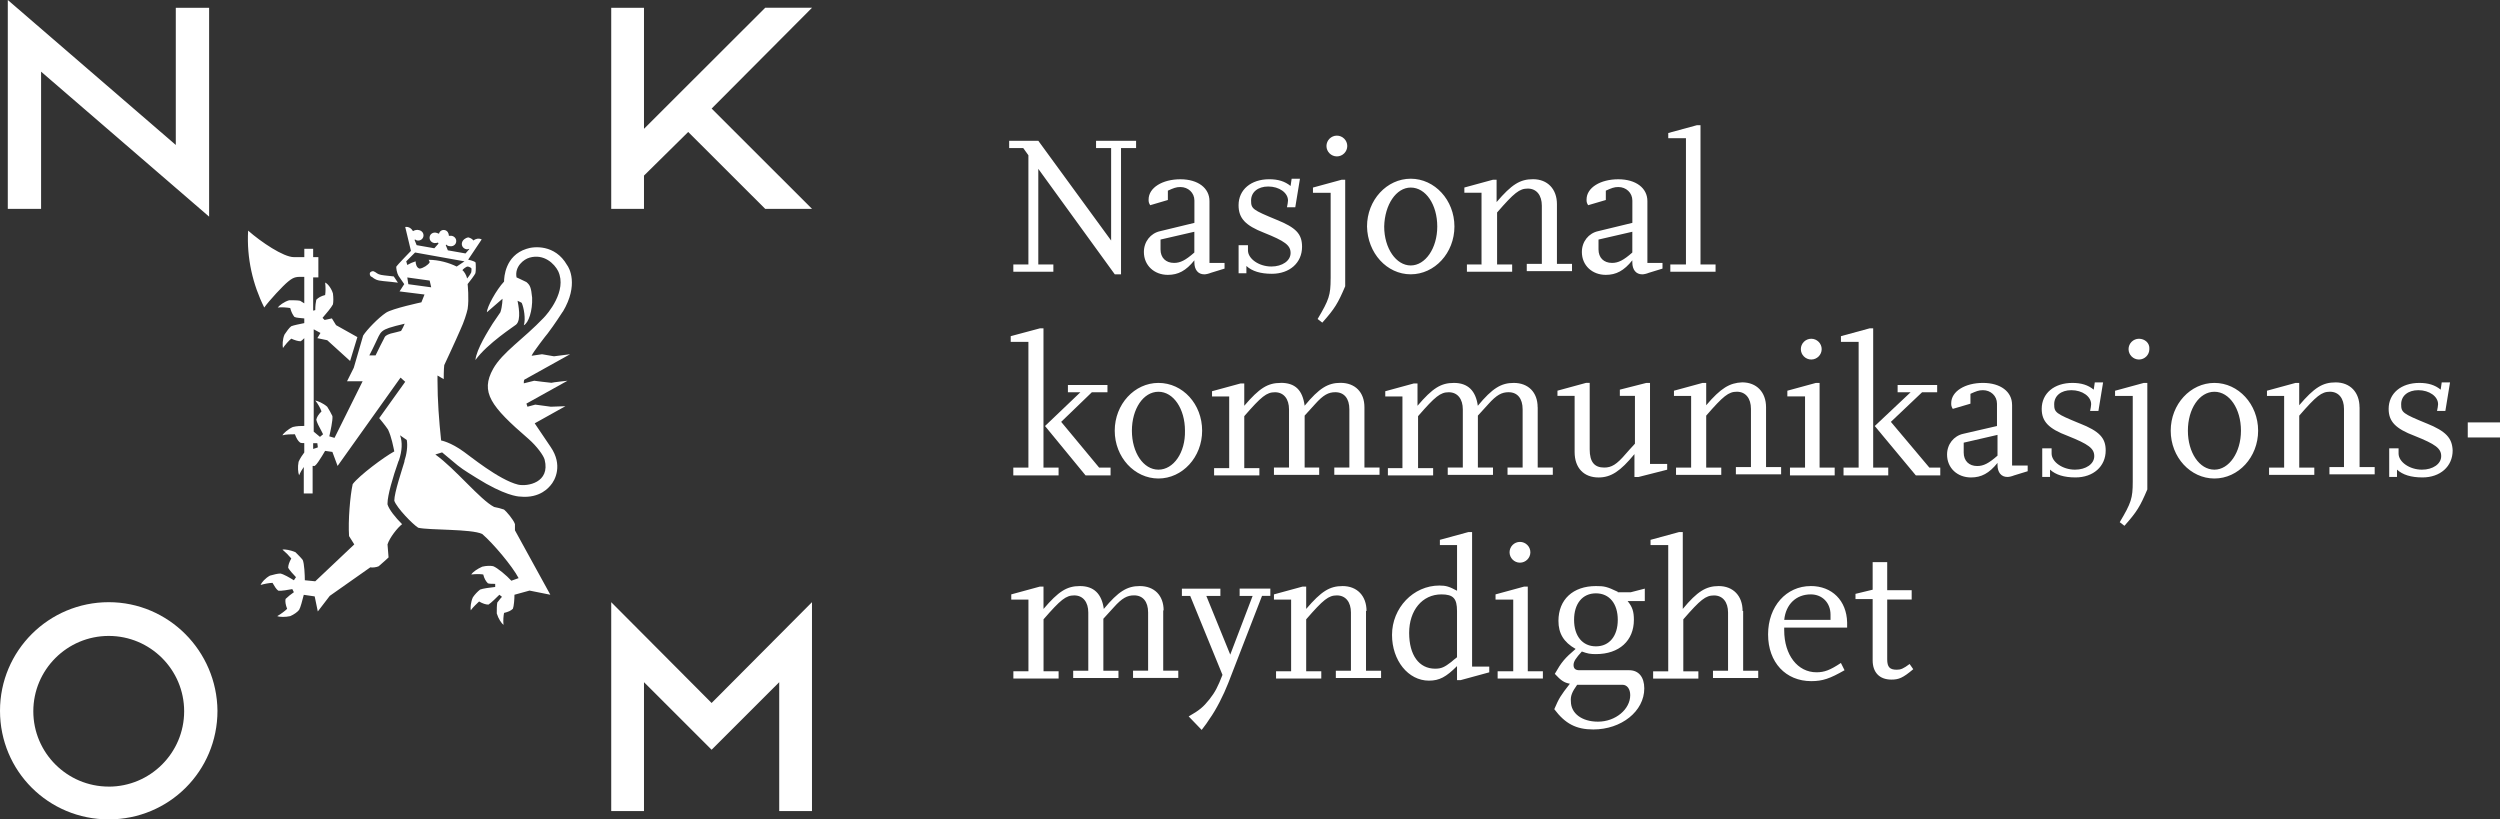 <?xml version="1.0" encoding="UTF-8"?> <svg xmlns="http://www.w3.org/2000/svg" id="Layer_1" viewBox="0 0 763.1 250.1"><rect x="0" y="0" width="763.1" height="250.1" fill="#333333" stroke="none"/><defs><style>.cls-1{fill:#fff;stroke-width:0px;}</style></defs><path class="cls-1" d="M196.57,53.6l13.5-13.32,23.5,23.47h14.29l-30.64-30.61,30.64-30.77h-14.29l-37,36.95V2.38h-10v61.37h10v-10.15ZM12.55,21.88l51.28,44.25V2.38h-10.17v41.87L2.38,0v63.75h10.16V21.89h0ZM33.19,183.81c-18.26,0-33.19,14.75-33.19,33.15s14.77,33.15,33.19,33.15,33.19-14.75,33.19-33.15c-.16-18.24-14.93-33.15-33.19-33.15ZM33.19,240.1c-12.7,0-23.02-10.31-23.02-22.99s10.32-23,23.02-23,23.02,10.31,23.02,23-10.32,23-23.02,23h0ZM113.53,84.53c.79.64,1.43,1.11,3.49,1.27,1.59.16,3.33.32,4.44.48l-1.27-1.9c-.95-.16-1.91-.16-2.86-.32-1.59-.16-2.06-.47-2.7-.95l-.32-.16c-.32-.32-.95-.16-1.27.16-.32.32-.16.95.16,1.27,0,0,.32.16.32.16Z"></path><path class="cls-1" d="M171.8,95.15c4.92-8.24,1.91-13.48,1.27-14.27-3.65-6.35-10.16-5.71-12.38-4.92-6.51,2.06-6.83,8.72-6.83,9.99-2.38,2.54-5.24,7.77-5.24,9.36,1.11-.95,4.76-4.12,4.76-4.12,0,0,0,2.22-.64,4.12,0,0-1.75,2.54-2.38,3.49-1.27,2.06-4.92,7.77-5.24,11.1,3.65-5.08,12.07-10.47,12.38-10.79,1.75-1.43.64-6.34.48-7.3.48.16,1.27.64,1.27.64.64,1.43,1.27,4.92.64,6.82,1.43-.64,2.7-4.44,2.54-8.41-.32-3.17-.63-3.81-1.74-4.76-1.27-.64-3.02-1.43-3.02-1.43-.64-3.33,2.22-5.55,3.97-6.03,4.44-1.27,7.62,1.9,8.73,4.12,2.86,6.03-3.33,13.16-4.44,14.27-6.19,6.5-12.54,10.47-15.4,15.54-3.97,7.13-.79,11.42,10.8,21.41,2.54,2.22,4.6,5.08,4.92,6.34,1.75,6.98-5.24,8.25-8.1,7.61-5.87-1.43-15.08-9.04-16.51-9.99-4.13-3.02-6.99-3.49-6.99-3.49-.64-6.03-1.11-12.21-1.11-18.4v-1.43l1.9,1.11s0-3.17.16-4.28c0,0,3.49-7.45,4.92-10.79,1.11-2.38,1.91-4.92,2.22-6.34.48-3.01,0-7.61,0-7.61.64-.79,2.22-2.85,2.38-3.33.16-.48.16-3.17,0-3.33-.64-.48-2.22-.79-2.22-.79l4.13-6.18c-.95-.48-1.9-.16-2.54.32-.32-.48-.95-.79-1.59-.95-.79.16-1.75.79-1.91,1.74-.16.95.48,1.74,1.43,1.9.16,0,.48,0,.79-.16v.16l-1.11,1.27-5.4-.95-.64-1.59.16-.16c.28.31.69.49,1.11.48.8.16,1.75-.32,1.91-1.27.16-.95-.47-1.74-1.43-1.9h-.79c0-.79-.48-1.59-1.27-1.74-.79-.18-1.57.32-1.75,1.11,0,0,0,0,0,0-.48-.16-.79-.32-.95-.32-.79-.16-1.74.32-1.9,1.27-.16.95.47,1.74,1.43,1.9.32,0,.79,0,1.11-.16l.16.32-1.27,1.43-5.4-.95-.64-1.59.16-.16c.18.17.4.28.64.32.79.16,1.75-.32,1.91-1.27.16-.95-.48-1.74-1.43-1.9-.48-.16-1.27,0-1.75.32-.48-.79-1.27-1.43-2.38-1.27l1.75,7.3s-4.29,4.44-4.44,4.76.16,2.06.64,2.85l1.75,2.54-1.43,2.22,7.62.95-.95,2.38s-8.89,1.9-10.8,3.17c-2.38,1.59-5.87,5.23-6.98,6.98l-2.86,9.83-2.06,4.12h4.76l-8.58,17.28-1.59-.47c.32-1.43,1.11-4.92.95-6.19-.47-.98-1-1.93-1.59-2.85-1.27-1.11-2.86-1.74-3.65-1.9.79.95,1.59,2.38,1.91,3.33-.95.95-1.43,1.74-1.59,2.54.16.79.79,2.06,1.59,3.49l.48.95-.95.79c-.64-.47-1.27-1.11-1.91-1.59v-31.24l2.06,1.11-.95,1.59,3.02.63,6.98,6.34,2.22-7.29-6.51-3.65-1.27-2.06-2.22.48-.64-.64c1.11-1.27,2.7-3.17,3.18-4.12.16-.79.16-2.06,0-3.33-.48-1.59-1.59-3.01-2.38-3.33.16,1.27.16,2.85,0,3.81-1.27.32-2.07.79-2.7,1.43-.16.63-.32,1.9-.32,3.17l-.64.16v-10.15h1.59v-6.18h-1.59v-2.54h-2.7v2.54h-3.18c-3.18,0-10-4.6-13.97-8.09-.48,8.41,1.43,16.49,4.92,23.47,1.59-2.22,5.72-6.66,7.3-7.93,1.91-1.59,2.7-1.43,4.92-1.43v8.09c-.41-.29-.83-.55-1.27-.79-.79-.16-2.07-.16-3.34-.16-1.59.47-3.02,1.59-3.49,2.22,1.27-.16,2.86,0,3.81.16.32,1.27.79,2.06,1.27,2.7.64.32,1.75.32,3.02.47v1.43c-1.59.32-3.18.64-3.97.95-.64.47-1.43,1.59-2.06,2.54-.64,1.43-.64,3.33-.48,4.12.64-.95,1.75-2.22,2.54-2.86,1.11.48,2.06.79,2.86.79.32-.16.64-.48,1.11-.95v26.8h-.16c-.79,0-2.06,0-3.33.32-1.43.64-2.86,1.9-3.18,2.54,1.11-.32,2.86-.32,3.81-.32.48,1.27.95,2.06,1.59,2.54.32.16.79.16,1.27.16v.48-.16,2.54c-.47.63-1.27,1.74-1.74,2.85-.32,1.59-.16,3.33.16,4.12.32-.79.95-1.9,1.43-2.54v8.09h2.7v-8.41h.64c.64-.48,1.43-1.74,2.22-3.01l.95-1.59,2.22.32,1.59,4.28,19.21-26.96,1.43,1.27-7.94,11.1s1.75,2.06,2.7,3.49c1.11,2.38,1.59,5.23,1.91,6.66-3.18,1.74-10.64,7.29-12.7,9.99-.79,3.49-1.43,11.26-1.11,15.86.32.48,1.59,2.54,1.59,2.54l-11.91,11.26-3.18-.32c0-1.59-.16-5.08-.64-6.18-.47-.64-1.43-1.59-2.22-2.38-1.43-.63-3.18-.95-3.97-.79.98.82,1.88,1.72,2.7,2.7-.63,1.11-.95,2.06-.95,2.85.32.64,1.59,2.06,2.38,2.86l-.64.95c-1.27-.79-3.18-1.9-4.13-2.06-.79,0-2.06.32-3.18.64-1.43.79-2.54,2.06-2.86,2.85,1.11-.32,2.7-.64,3.65-.64.64,1.11,1.11,1.9,1.75,2.38.95.16,3.33-.32,4.29-.48l.48.95c-.9.62-1.75,1.3-2.54,2.06-.16.79,0,1.74.48,3.02-.64.63-1.91,1.59-3.02,2.22.79.32,2.54.32,3.97,0,1.11-.47,2.22-1.27,2.7-1.9.48-.79.96-2.85,1.43-4.6l3.33.48.95,4.6,3.65-4.76,12.39-8.72c.48.16,1.91,0,2.54-.32.63-.48,3.02-2.7,3.02-2.7l-.32-3.97c.64-2.06,3.02-5.07,4.45-6.18-2.07-2.06-3.97-4.44-4.45-6.03v-.32c0-2.38,1.59-7.93,3.34-12.85l.16-.32c.95-2.85,1.11-5.55.32-7.61l2.06,1.43c.32,1.9,0,4.28-.79,6.66l.16-.32c-.79,2.7-3.18,9.67-3.18,12.21.79,2.22,5.56,7.13,7.3,8.24,3.33.79,16.2.32,19.53,1.9,3.34,2.86,9.21,9.83,11.12,13.48l-2.22.79c-1.43-1.59-4.29-3.97-5.56-4.44-.79-.16-2.06-.16-3.34.16-1.43.64-2.86,1.59-3.33,2.38,1.27-.16,2.86-.16,3.65,0,.32,1.27.79,2.06,1.43,2.7.48.16,1.43.16,2.22.16v.95c-1.59.16-3.81.47-4.6.79-.86.68-1.61,1.48-2.22,2.38-.64,1.43-.79,3.17-.64,3.96.64-.95,1.91-2.06,2.54-2.7,1.11.64,2.07.95,2.86.95.79-.47,2.54-2.22,3.34-3.01l.79.64c-.64.63-1.11,1.43-1.43,1.74-.16.79-.16,2.06-.16,3.33.48,1.59,1.43,3.02,2.06,3.49-.16-1.27,0-2.86.16-3.65,1.27-.32,2.06-.64,2.7-1.27.32-.79.48-3.01.48-4.28l4.6-1.27,6.35,1.27-10.8-19.66v-1.9c-.48-1.43-2.7-3.96-3.34-4.44-.98-.34-1.99-.6-3.02-.79-4.29-2.22-11.75-11.58-17.94-16.02l2.06-.64s3.97,3.33,4.76,3.97c1.74,1.43,4.76,3.17,5.72,3.81,8.57,5.39,12.7,5.71,13.34,5.71,6.19.64,8.89-3.01,9.21-3.33,1.59-1.75,3.81-6.35.16-11.74-.95-1.43-4.92-7.29-4.92-7.29l9.37-5.23-4.44.16-4.76-.64-2.38.64c-.16-.32-.16-.64-.32-.95l12.54-6.98s-4.44.47-4.92.63c-.48,0-5.24-.63-5.24-.63l-3.18.79c0-.47,0-.79.16-1.11l13.97-7.77-4.92.63-3.65-.63-3.18.47c.32-.95,4.61-6.5,4.92-6.82,2.06-2.7,4.29-6.19,4.6-6.66ZM95.59,137.02v-1.74h1.27l.16,1.27c-.32.16-.95.32-1.43.48h0ZM122.42,101.02c-.64.16-2.38.64-3.18.8-1.43.47-1.75.79-2.06,1.59-.48.95-1.43,2.7-2.54,5.07h-1.91c1.43-2.7,2.38-4.92,2.86-5.87.63-1.27,1.27-1.9,3.18-2.54.95-.32,3.33-.95,3.49-.95l1.27-.32c-.31.77-.68,1.51-1.11,2.22ZM142.74,81.36c.48,0,1.11.48,1.11.48.16.16,0,1.11,0,1.27-.32.79-1.27,1.9-1.27,1.9-.16-.95-.95-2.22-1.43-2.54,0-.16,1.11-1.11,1.59-1.11h0ZM124.64,86.75l-.32-2.06,6.83.95.47,2.06-6.98-.95h0ZM130.83,79.3c.16.32.32.48.32.79-.48.79-1.91,1.74-3.02,1.9-.95-.16-1.27-1.43-1.27-2.22-.89.27-1.74.64-2.54,1.11l-.32-1.11,2.7-2.7,15.08,2.7-2.38,1.59c-2.22-1.11-5.4-2.06-8.57-2.06h0ZM186.57,183.81v63.75h10v-39.33l20.64,20.62,20.64-20.62v39.33h10v-63.75l-30.64,30.77s-30.64-30.77-30.64-30.77ZM313.91,47.42v33.3h-4.6v2.22h12.22v-2.22h-4.6v-29.18l23.34,32.19h1.91v-38.54h4.6v-2.22h-12.22v2.22h4.6v28.23l-22.23-30.45h-8.89v2.22h4.29s1.59,2.22,1.59,2.22ZM354.08,70.57c-2.86.64-4.92,3.17-4.92,6.35,0,4.12,3.18,6.98,7.31,6.98,3.17,0,5.56-1.27,8.1-4.44v.63c0,2.22,1.11,3.65,3.02,3.65.48,0,1.27-.16,2.06-.48l4.13-1.27v-1.74h-4.6v-18.87c0-3.97-3.49-6.66-8.89-6.66s-9.69,2.54-9.69,6.18c0,.64,0,.95.48,1.74l5.4-1.59v-2.85c1.74-.79,2.54-1.11,3.81-1.11,2.38,0,4.29,1.74,4.29,4.12v6.82l-10.48,2.54h0ZM364.56,77.08c-2.7,2.38-4.29,3.17-6.19,3.17-2.54,0-4.13-1.59-4.13-4.12v-3.01l10.32-2.38v6.35h0ZM385.84,71.05c6.35,2.54,8.1,3.81,8.1,6.18s-2.54,4.12-5.87,4.12c-3.81,0-7.14-2.38-7.14-4.92v-1.59h-2.86v8.57h2.38v-2.22c1.75,1.59,4.29,2.38,7.78,2.38,5.4,0,9.21-3.33,9.21-8.25,0-3.96-1.91-5.87-7.78-8.24-7.3-3.02-7.78-3.33-7.78-5.87s2.06-4.28,5.24-4.28c3.34,0,6.03,1.9,6.03,4.28,0,.48-.16,1.27-.32,2.06h2.54l1.43-8.72h-2.54l-.32,2.22c-1.74-1.42-3.81-2.06-6.51-2.06-5.56,0-9.37,3.17-9.37,7.93,0,3.97,2.06,6.18,7.78,8.41ZM408.07,47.74c1.74,0,3.17-1.43,3.17-3.17s-1.43-3.17-3.17-3.17-3.18,1.43-3.18,3.17,1.43,3.17,3.18,3.17ZM406.16,85c0,5.08-.48,6.5-3.97,12.37l1.43,1.11c3.81-4.28,4.76-5.87,6.99-11.1v-32.51h-1.11l-8.73,2.38v1.59h5.4v26.17ZM430.61,83.73c7.3,0,13.34-6.5,13.34-14.59s-6.04-14.59-13.34-14.59-13.34,6.5-13.34,14.59c.16,8.09,6.03,14.59,13.34,14.59ZM430.61,57.25c4.61,0,8.1,5.23,8.1,11.89s-3.65,11.89-8.1,11.89-8.1-5.23-8.1-11.89c.16-6.66,3.65-11.89,8.1-11.89ZM452.37,80.72h-4.61v2.22h13.81v-2.22h-4.6v-15.86c5.24-6.03,6.83-7.3,9.37-7.3,2.7,0,4.29,2.06,4.29,5.23v17.76h-4.6v2.22h13.81v-2.22h-4.6v-18.24c0-4.6-2.86-7.61-7.3-7.61-3.97,0-6.51,1.59-11.12,6.98v-6.82h-1.11l-8.73,2.38v1.59h5.24v21.88h.16ZM487.77,70.57c-2.86.64-4.92,3.17-4.92,6.35,0,4.12,3.17,6.98,7.3,6.98,3.17,0,5.56-1.27,8.1-4.44v.63c0,2.22,1.11,3.65,3.02,3.65.48,0,1.27-.16,2.06-.48l4.13-1.27v-1.74h-4.61v-18.87c0-3.97-3.49-6.66-8.89-6.66s-9.68,2.54-9.68,6.18c0,.64,0,.95.48,1.74l5.4-1.59v-2.85c1.75-.79,2.54-1.11,3.81-1.11,2.38,0,4.29,1.74,4.29,4.12v6.82l-10.48,2.54h0ZM498.25,77.08c-2.7,2.38-4.29,3.17-6.19,3.17-2.54,0-4.13-1.59-4.13-4.12v-3.01l10.32-2.38v6.35h0ZM514.61,80.72h-4.76v2.22h13.81v-2.22h-4.6v-42.5h-1.11l-8.73,2.38v1.59h5.4v38.54ZM313.91,142.73h-4.61v2.38h13.82v-2.38h-4.61v-42.5h-1.11l-8.89,2.38v1.74h5.4v38.38h0Z"></path><path class="cls-1" d="M331.37,145.11h7.62v-2.38h-3.49l-11.59-13.96,9.37-9.04h4.76v-2.22h-12.07v2.22h3.81l-10.8,10.31,12.38,15.07h0ZM353.6,116.88c-7.3,0-13.34,6.5-13.34,14.59s6.03,14.59,13.34,14.59,13.34-6.5,13.34-14.59-5.88-14.59-13.34-14.59ZM353.6,143.36c-4.6,0-8.1-5.23-8.1-11.89s3.49-11.89,8.1-11.89,8.1,5.23,8.1,11.89c.16,6.66-3.49,11.89-8.1,11.89ZM390.92,116.88c-3.97,0-6.51,1.59-11.12,6.98v-6.82h-1.11l-8.73,2.38v1.59h5.24v21.88h-4.61v2.22h13.82v-2.22h-4.61v-15.86c5.24-6.03,6.83-7.3,9.37-7.3,2.7,0,4.29,2.06,4.29,5.23v17.76h-4.6v2.22h13.81v-2.22h-4.44v-15.86l3.17-3.49c2.54-2.85,4.13-3.65,6.19-3.65,2.7,0,4.29,1.9,4.29,5.23v17.76h-4.6v2.22h13.81v-2.22h-4.61v-18.4c0-4.6-2.86-7.45-7.3-7.45-3.81,0-6.51,1.59-10.95,6.98-.64-4.76-2.86-6.98-7.3-6.98ZM469.35,124.33c0-4.6-2.86-7.45-7.3-7.45-3.81,0-6.51,1.59-10.96,6.98-.63-4.6-3.02-6.98-7.3-6.98-3.97,0-6.51,1.59-11.11,6.98v-6.82h-1.11l-8.73,2.38v1.59h5.24v21.88h-4.44v2.22h13.81v-2.22h-4.6v-15.86c5.24-6.03,6.83-7.3,9.37-7.3,2.7,0,4.29,2.06,4.29,5.23v17.76h-4.6v2.22h13.81v-2.22h-4.61v-15.86l3.18-3.49c2.54-2.85,4.13-3.65,6.19-3.65,2.7,0,4.29,1.9,4.29,5.23v17.76h-4.61v2.22h13.82v-2.22h-4.61v-18.4ZM500.16,145.59l8.73-2.22v-1.75h-5.24v-24.74h-1.11l-8.1,2.06v1.9h4.61v14.59c-1.27,1.43-2.22,2.38-2.86,3.17-2.7,3.17-4.29,4.12-6.51,4.12-3.02,0-4.44-1.74-4.44-5.55v-20.3h-1.11l-8.73,2.38v1.59h5.24v17.13c0,4.92,2.86,7.77,7.3,7.77,3.81,0,6.67-1.9,10.96-7.13v6.98h1.27ZM520.8,123.7v-6.82h-1.11l-8.73,2.38v1.59h5.24v21.88h-4.61v2.22h13.81v-2.22h-4.6v-15.86c5.24-6.03,6.83-7.3,9.37-7.3,2.7,0,4.29,2.06,4.29,5.23v17.76h-4.6v2.22h13.81v-2.22h-4.6v-18.24c0-4.6-2.86-7.61-7.3-7.61-3.81.16-6.51,1.75-10.96,6.98ZM552.87,109.74c1.75,0,3.18-1.43,3.18-3.17s-1.43-3.17-3.18-3.17-3.18,1.43-3.18,3.17,1.43,3.17,3.18,3.17ZM550.97,142.73h-4.6v2.38h13.65v-2.38h-4.61v-25.85h-1.11l-8.73,2.38v1.74h5.4v21.73ZM577.17,128.77l9.53-9.04h4.6v-2.22h-12.07v2.22h3.97l-10.95,10.31,12.54,15.07h7.46v-2.38h-3.33l-11.75-13.96h0Z"></path><path class="cls-1" d="M567.32,142.73h-4.6v2.38h13.65v-2.38h-4.6v-42.5h-1.11l-8.73,2.38v1.74h5.4v38.38ZM614.16,123.54c0-3.96-3.49-6.66-8.89-6.66s-9.68,2.54-9.68,6.19c0,.63,0,.95.47,1.74l5.4-1.59v-3.01c1.75-.79,2.54-1.11,3.81-1.11,2.38,0,4.29,1.74,4.29,4.12v6.82l-10.32,2.38c-2.86.64-4.92,3.17-4.92,6.34,0,4.12,3.17,6.98,7.3,6.98,3.17,0,5.56-1.27,8.1-4.44v.64c0,2.22,1.11,3.65,3.02,3.65.48,0,1.27-.16,2.06-.48l4.13-1.27v-1.74h-4.76v-18.56h0ZM609.72,139.08c-2.7,2.38-4.29,3.17-6.19,3.17-2.54,0-4.13-1.59-4.13-4.12v-3.01l10.32-2.38v6.34ZM634.8,129.25c-7.3-3.01-7.78-3.33-7.78-5.87s2.06-4.28,5.24-4.28c3.34,0,6.04,1.9,6.04,4.28,0,.47-.16,1.27-.32,2.06h2.54l1.43-8.72h-2.54l-.32,2.22c-1.75-1.43-3.81-2.06-6.51-2.06-5.56,0-9.37,3.17-9.37,7.93,0,3.81,2.06,6.03,7.94,8.24,6.35,2.54,8.1,3.81,8.1,6.19s-2.54,4.12-5.88,4.12c-3.81,0-7.14-2.38-7.14-4.92v-1.59h-2.86v8.72h2.38v-2.22c1.75,1.59,4.29,2.38,7.78,2.38,5.4,0,9.21-3.33,9.21-8.24,0-3.81-1.91-5.87-7.94-8.25h0ZM645.6,119.26v1.59h5.4v26.17c0,5.08-.48,6.5-3.97,12.37l1.43,1.11c3.81-4.28,4.76-5.87,6.99-11.1v-32.51h-1.11l-8.73,2.38h0ZM652.9,103.4c-1.75,0-3.18,1.43-3.18,3.17s1.43,3.17,3.18,3.17,3.17-1.43,3.17-3.17c.16-1.9-1.43-3.17-3.17-3.17ZM675.93,116.88c-7.3,0-13.34,6.5-13.34,14.59s6.03,14.59,13.34,14.59,13.34-6.5,13.34-14.59-6.03-14.59-13.34-14.59ZM675.93,143.36c-4.6,0-8.1-5.23-8.1-11.89s3.49-11.89,8.1-11.89,8.1,5.23,8.1,11.89-3.65,11.89-8.1,11.89ZM720.22,124.33c0-4.6-2.86-7.61-7.3-7.61-3.97,0-6.51,1.59-11.11,6.98v-6.82h-1.11l-8.73,2.38v1.59h5.24v21.88h-4.6v2.22h13.81v-2.22h-4.6v-15.86c5.24-6.03,6.83-7.3,9.37-7.3,2.7,0,4.29,2.06,4.29,5.23v17.76h-4.44v2.22h13.81v-2.22h-4.61v-18.24h0ZM740.71,129.25c-7.3-3.01-7.78-3.33-7.78-5.87s2.06-4.28,5.24-4.28c3.34,0,6.03,1.9,6.03,4.28,0,.47-.16,1.27-.32,2.06h2.54l1.43-8.72h-2.54l-.32,2.22c-1.74-1.43-3.81-2.06-6.51-2.06-5.56,0-9.37,3.17-9.37,7.93,0,3.81,2.06,6.03,7.94,8.24,6.35,2.54,8.1,3.81,8.1,6.19s-2.54,4.12-5.87,4.12c-3.81,0-7.14-2.38-7.14-4.92v-1.59h-2.86v8.72h2.38v-2.22c1.75,1.59,4.29,2.38,7.78,2.38,5.4,0,9.21-3.33,9.21-8.24-.16-3.81-2.06-5.87-7.94-8.25ZM763.1,128.93h-9.84v4.6h9.84v-4.6h0ZM355.19,186.34c0-4.6-2.86-7.45-7.3-7.45-3.81,0-6.51,1.59-10.96,6.98-.64-4.6-3.02-6.98-7.3-6.98-3.97,0-6.51,1.59-11.11,6.98v-6.82h-1.11l-8.73,2.38v1.59h5.24v21.88h-4.6v2.22h13.81v-2.22h-4.6v-15.86c5.24-6.03,6.83-7.3,9.37-7.3,2.7,0,4.29,2.06,4.29,5.23v17.76h-4.61v2.22h13.82v-2.22h-4.61v-15.86l3.18-3.49c2.54-2.85,4.13-3.65,6.19-3.65,2.7,0,4.29,1.9,4.29,5.23v17.76h-4.6v2.22h13.81v-2.22h-4.6v-18.4h.16ZM378.22,181.9h4.13l-6.83,17.92-7.3-17.92h4.29v-2.22h-11.75v2.22h2.54l9.85,24.1c-1.43,3.65-2.22,5.23-3.97,7.45-1.91,2.38-3.02,3.33-6.35,5.23l3.97,4.12c1.11-1.43,1.91-2.54,2.38-3.33,2.06-2.86,4.29-7.3,5.72-10.94l10.32-26.64h2.54v-2.22h-9.37v2.22s-.16,0-.16,0ZM417.12,186.5c0-4.6-2.86-7.61-7.3-7.61-3.97,0-6.51,1.59-11.12,6.98v-6.82h-1.11l-8.73,2.38v1.59h5.24v21.88h-4.6v2.22h13.81v-2.22h-4.61v-15.86c5.24-6.03,6.83-7.3,9.37-7.3,2.7,0,4.29,2.06,4.29,5.23v17.76h-4.61v2.22h13.81v-2.22h-4.6v-18.24h.16,0ZM449.35,162.4h-1.11l-8.73,2.38v1.59h5.24v13.95c-2.38-1.27-3.34-1.59-5.4-1.59-7.94,0-14.45,6.82-14.45,15.07,0,7.77,4.92,13.96,11.27,13.96,3.18,0,5.24-1.11,8.57-4.44v4.28h1.11l8.73-2.38v-1.74h-5.24v-41.07ZM444.74,200.62c-.79.63-1.43,1.11-1.75,1.43-2.06,1.59-3.02,2.06-4.92,2.06-4.92,0-7.94-4.12-7.94-10.94s3.97-11.74,9.85-11.74c3.65,0,4.76,1.27,4.76,5.08v14.12h0ZM466.34,179.05h-1.11l-8.73,2.38v1.59h5.4v21.88h-4.76v2.22h13.81v-2.22h-4.61v-25.85h0ZM467.13,168.58c0-1.74-1.43-3.17-3.18-3.17s-3.17,1.43-3.17,3.17,1.43,3.17,3.17,3.17,3.18-1.43,3.18-3.17ZM493.8,180.63c-3.33-1.59-4.13-1.74-6.67-1.74-6.99,0-11.43,4.12-11.43,10.63,0,3.81,1.59,6.5,5.24,8.56-3.33,2.86-4.29,3.97-6.35,7.61,1.91,2.06,2.86,2.7,4.6,3.01-2.86,3.65-3.33,4.44-4.76,7.77,3.33,4.44,6.67,6.19,11.91,6.19,8.57,0,15.56-5.55,15.56-12.53,0-3.49-1.74-5.55-4.6-5.55h-15.24c-1.11,0-1.75-.47-1.75-1.59s.79-2.22,2.54-4.12c1.75.64,2.54.79,4.29.79,7.14,0,11.59-4.12,11.59-10.47,0-2.54-.48-3.97-1.91-5.71h5.24v-3.81l-4.29,1.11h-3.97v-.16h0ZM481.42,209.02h13.81c1.43,0,2.38,1.27,2.38,3.17,0,4.28-4.45,8.09-9.85,8.09-4.92,0-8.26-2.54-8.26-6.18-.16-1.59.32-2.86,1.91-5.08h0ZM487.14,197.29c-4.13,0-6.67-3.17-6.67-8.09s2.54-8.09,6.67-8.09,6.67,3.17,6.67,8.09-2.54,8.09-6.67,8.09ZM531.91,186.5c0-4.6-2.86-7.61-7.3-7.61-3.81,0-6.51,1.59-10.96,6.98v-23.47h-1.11l-8.73,2.38v1.59h5.4v38.54h-4.61v2.22h13.81v-2.22h-4.6v-15.86c5.24-6.03,6.83-7.3,9.37-7.3,2.7,0,4.29,2.06,4.29,5.23v17.76h-4.6v2.22h13.81v-2.22h-4.6v-18.24s-.16,0-.16,0ZM552.71,178.89c-7.46,0-13.02,6.18-13.02,14.75s5.4,14.27,13.18,14.27c3.49,0,5.72-.79,10.16-3.33l-1.11-2.22c-3.34,2.22-5.08,2.85-7.46,2.85-5.72,0-9.85-5.23-9.85-12.85v-.79h19.21v-1.59c-.16-6.66-4.61-11.1-11.12-11.1h0ZM558.75,189.2h-14.13c.48-4.76,3.65-7.77,8.1-7.77,3.49,0,6.03,2.54,6.03,6.19v1.59h0ZM578.91,204.42c-2.06,0-2.86-.79-2.86-3.17v-18.24h7.47v-2.86h-7.47v-8.56h-4.44v8.41l-5.24,1.27v1.59h5.24v18.71c0,3.65,2.06,5.87,5.72,5.87,2.22,0,3.49-.48,6.67-3.17l-1.11-1.59c-1.91,1.43-2.7,1.75-3.97,1.75h0Z"></path></svg> 
